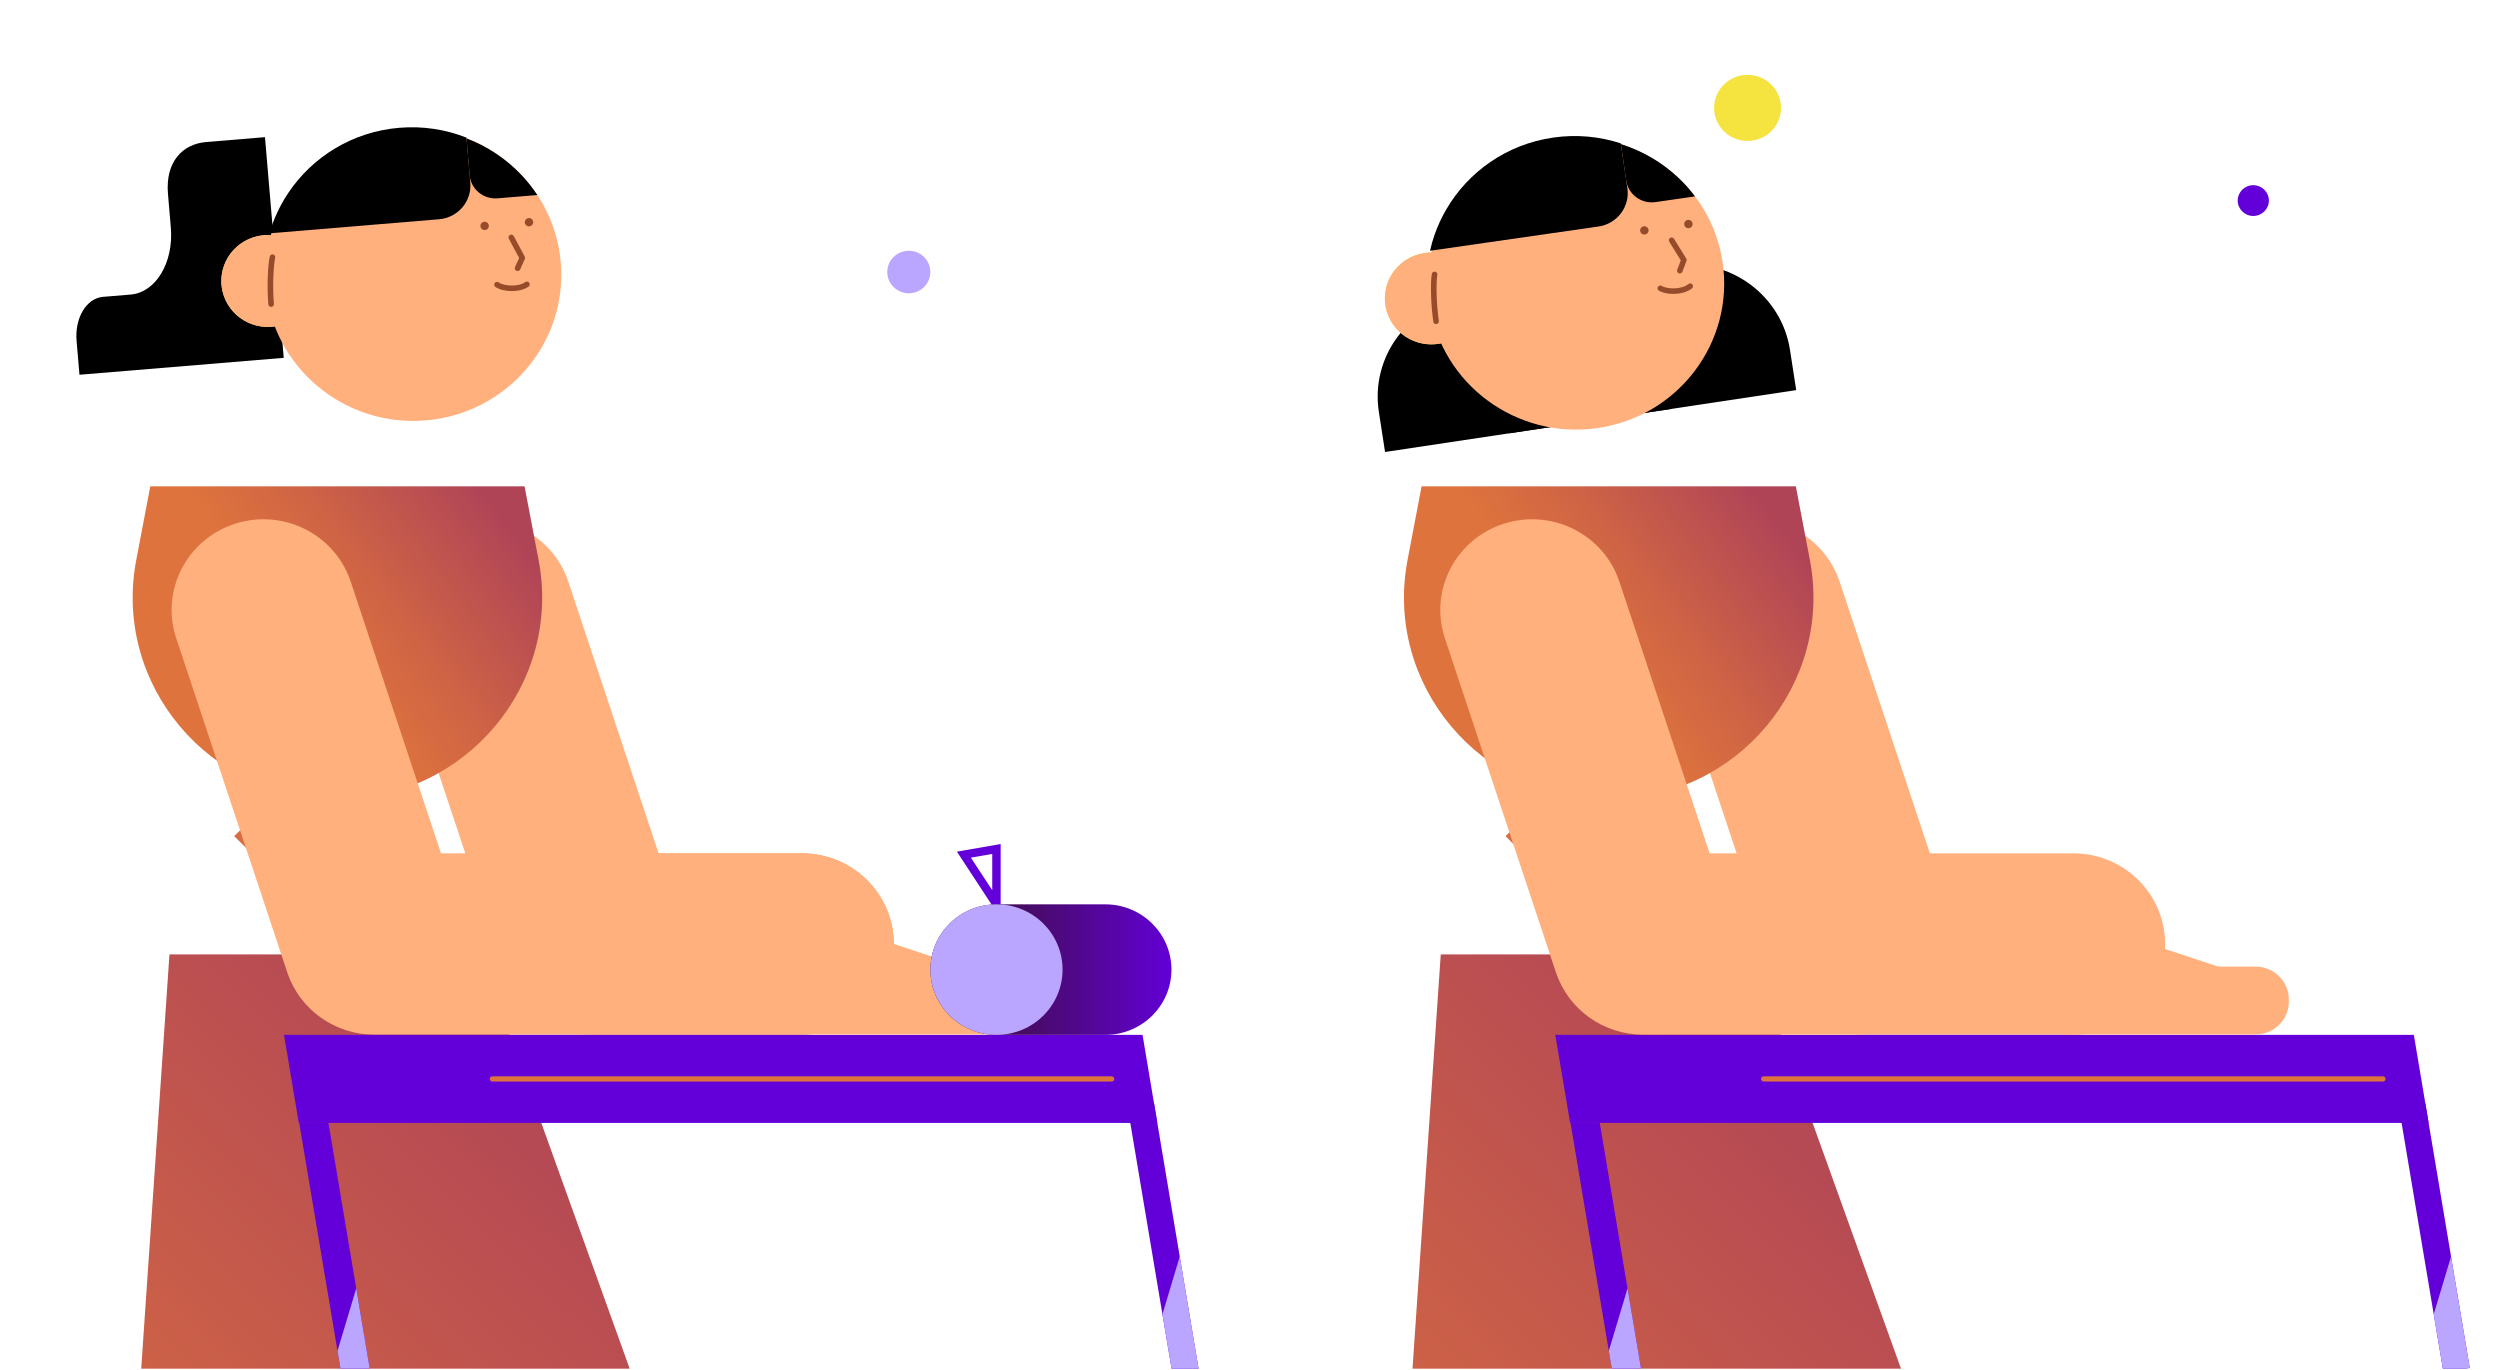 <?xml version="1.0" encoding="UTF-8"?> <svg xmlns="http://www.w3.org/2000/svg" width="334" height="183" viewBox="0 0 334 183" fill="none"><g clip-path="url(#clip0_124_23633)"><g clip-path="url(#clip1_124_23633)"><path d="M121.418 39.182C123.006 39.182 124.294 37.911 124.294 36.342C124.294 34.773 123.006 33.502 121.418 33.502C119.829 33.502 118.541 34.773 118.541 36.342C118.541 37.911 119.829 39.182 121.418 39.182Z" fill="#BBA6FF"></path><path d="M233.472 18.831C235.942 18.831 237.944 16.855 237.944 14.416C237.944 11.977 235.942 10 233.472 10C231.002 10 229 11.977 229 14.416C229 16.855 231.002 18.831 233.472 18.831Z" fill="#F5E33F"></path><path d="M301.039 28.853C302.189 28.853 303.122 27.932 303.122 26.797C303.122 25.661 302.189 24.741 301.039 24.741C299.889 24.741 298.957 25.661 298.957 26.797C298.957 27.932 299.889 28.853 301.039 28.853Z" fill="#6300D9"></path><path d="M35.397 18.324L27.547 18.975C24.423 19.234 22.07 21.578 22.441 25.913L22.823 30.41C23.22 35.07 20.816 39.075 17.46 39.352L13.755 39.66C11.549 39.841 9.972 42.474 10.231 45.532L10.617 50.066L37.907 47.807L35.401 18.324H35.397Z" fill="black"></path><path d="M35.884 41.571C35.539 39.792 36.169 35.75 36.169 35.75L35.884 41.571Z" fill="#F6E43F"></path><path d="M38.165 31.871C36.614 31.238 34.809 31.22 33.168 31.974C30.056 33.402 28.704 37.052 30.149 40.126C31.595 43.199 35.292 44.534 38.405 43.106" fill="#F6E43F"></path><path d="M51.462 31.834C51.772 31.834 52.024 31.585 52.024 31.279C52.024 30.973 51.772 30.724 51.462 30.724C51.151 30.724 50.9 30.973 50.9 31.279C50.9 31.585 51.151 31.834 51.462 31.834Z" fill="black"></path><path d="M60.533 31.083C60.844 31.083 61.095 30.835 61.095 30.528C61.095 30.222 60.844 29.974 60.533 29.974C60.223 29.974 59.972 30.222 59.972 30.528C59.972 30.835 60.223 31.083 60.533 31.083Z" fill="black"></path><path d="M57.41 37.182C57.357 37.182 57.308 37.17 57.256 37.148C57.069 37.063 56.983 36.845 57.069 36.66L57.623 35.44L56.241 32.862C56.144 32.681 56.215 32.459 56.398 32.363C56.582 32.267 56.806 32.337 56.904 32.518L58.372 35.255C58.425 35.355 58.428 35.473 58.383 35.58L57.754 36.967C57.691 37.104 57.556 37.185 57.413 37.185L57.41 37.182Z" fill="#964B2A"></path><path d="M54.694 40.029C53.829 40.029 52.983 39.822 52.481 39.463C52.312 39.345 52.275 39.112 52.395 38.946C52.515 38.779 52.751 38.742 52.919 38.861C53.664 39.393 55.597 39.474 56.477 38.824C56.642 38.702 56.878 38.735 57.002 38.898C57.125 39.06 57.092 39.293 56.927 39.415C56.358 39.837 55.519 40.026 54.698 40.026L54.694 40.029Z" fill="#964B2A"></path><path d="M36.225 41.002C36.034 41.002 35.869 40.858 35.85 40.662C35.663 38.483 35.753 35.558 36.038 34.275C36.083 34.075 36.285 33.949 36.483 33.993C36.686 34.038 36.813 34.234 36.768 34.434C36.528 35.502 36.397 38.295 36.596 40.599C36.614 40.802 36.461 40.98 36.255 40.998C36.244 40.998 36.232 40.998 36.225 40.998V41.002Z" fill="#964B2A"></path><path d="M68.766 29.848L63.054 21.811L65.391 30.684L68.766 29.848Z" fill="#F6E43F"></path><path d="M35.884 41.571C35.539 39.792 36.169 35.75 36.169 35.75L35.884 41.571Z" fill="#F6E43F"></path><path d="M64.204 29.715C65.627 28.834 67.403 28.52 69.148 28.994C72.459 29.889 74.407 33.265 73.501 36.534C72.594 39.804 69.174 41.727 65.863 40.832" fill="#FFB07D"></path><path d="M38.165 31.871C36.614 31.238 34.809 31.22 33.168 31.974C30.056 33.402 28.704 37.052 30.149 40.126C31.595 43.199 35.292 44.534 38.405 43.106" fill="#FFB07D"></path><path d="M74.92 35.074C75.834 45.821 67.751 55.263 56.867 56.165C45.99 57.067 36.424 49.083 35.51 38.339C35.128 33.831 36.322 29.559 38.652 26.042C38.899 25.669 39.158 25.303 39.431 24.944C42.705 20.665 47.728 17.729 53.559 17.244C59.848 16.723 65.699 19.171 69.688 23.402C70.512 24.271 71.25 25.218 71.905 26.235H71.913C73.572 28.816 74.643 31.812 74.92 35.07V35.074Z" fill="#FFB07D"></path><path d="M64.747 30.735C65.058 30.735 65.309 30.487 65.309 30.181C65.309 29.874 65.058 29.626 64.747 29.626C64.437 29.626 64.186 29.874 64.186 30.181C64.186 30.487 64.437 30.735 64.747 30.735Z" fill="#964B2A"></path><path d="M70.673 30.244C70.983 30.244 71.234 29.995 71.234 29.689C71.234 29.382 70.983 29.134 70.673 29.134C70.362 29.134 70.111 29.382 70.111 29.689C70.111 29.995 70.362 30.244 70.673 30.244Z" fill="#964B2A"></path><path d="M69.144 36.209C69.092 36.209 69.043 36.198 68.991 36.176C68.804 36.091 68.717 35.872 68.804 35.688L69.358 34.467L67.976 31.889C67.878 31.708 67.95 31.486 68.133 31.39C68.317 31.294 68.541 31.364 68.639 31.545L70.107 34.282C70.159 34.382 70.163 34.504 70.118 34.608L69.489 35.994C69.425 36.131 69.29 36.213 69.148 36.213L69.144 36.209Z" fill="#964B2A"></path><path d="M68.396 38.894C67.534 38.894 66.684 38.687 66.182 38.328C66.013 38.21 65.976 37.977 66.096 37.81C66.216 37.644 66.452 37.607 66.62 37.725C67.369 38.258 69.298 38.339 70.175 37.688C70.34 37.566 70.576 37.6 70.699 37.762C70.823 37.925 70.789 38.158 70.624 38.28C70.055 38.702 69.216 38.89 68.396 38.89V38.894Z" fill="#964B2A"></path><path d="M36.225 41.002C36.034 41.002 35.869 40.858 35.85 40.662C35.663 38.483 35.753 35.558 36.038 34.275C36.083 34.075 36.285 33.949 36.483 33.993C36.686 34.038 36.813 34.234 36.768 34.434C36.528 35.502 36.397 38.295 36.596 40.599C36.614 40.802 36.461 40.98 36.255 40.998C36.244 40.998 36.232 40.998 36.225 40.998V41.002Z" fill="#964B2A"></path><path d="M62.743 23.39C62.901 25.262 64.567 26.652 66.466 26.497L71.785 26.057C71.16 25.11 70.463 24.223 69.688 23.405C67.654 21.249 65.137 19.559 62.328 18.487L62.743 23.39Z" fill="black"></path><path d="M53.365 17.07C47.076 17.592 41.72 20.968 38.499 25.798C37.832 26.789 37.263 27.847 36.791 28.957H36.783C36.476 29.674 36.214 30.414 35.997 31.172L58.657 29.293C61.174 29.086 63.043 26.9 62.833 24.415L62.32 18.387C59.564 17.303 56.522 16.811 53.365 17.07Z" fill="black"></path><path d="M203.524 23.52L204.921 19.145C213.641 17.832 221.791 23.749 223.117 32.363L223.596 35.462C231.046 34.341 238.009 39.397 239.144 46.753L239.972 52.119L201.636 57.885L203.524 23.516V23.52Z" fill="black"></path><path d="M195.171 36.568L195.651 39.667C188.201 40.787 183.077 47.663 184.215 55.018L185.043 60.385L223.379 54.619" fill="black"></path><path d="M191.58 43.887C191.122 42.13 191.504 38.058 191.504 38.058L191.58 43.887Z" fill="#F6E43F"></path><path d="M193.257 34.068C191.669 33.528 189.868 33.62 188.276 34.471C185.257 36.083 184.133 39.807 185.766 42.788C187.399 45.769 191.171 46.879 194.19 45.266" fill="#F6E43F"></path><path d="M206.494 33.232C206.804 33.232 207.056 32.983 207.056 32.677C207.056 32.371 206.804 32.122 206.494 32.122C206.184 32.122 205.932 32.371 205.932 32.677C205.932 32.983 206.184 33.232 206.494 33.232Z" fill="black"></path><path d="M215.498 31.938C215.809 31.938 216.06 31.689 216.06 31.383C216.06 31.076 215.809 30.828 215.498 30.828C215.188 30.828 214.937 31.076 214.937 31.383C214.937 31.689 215.188 31.938 215.498 31.938Z" fill="black"></path><path d="M212.772 38.21C212.727 38.21 212.682 38.203 212.641 38.188C212.446 38.117 212.348 37.903 212.423 37.711L212.899 36.457L211.36 33.968C211.251 33.794 211.307 33.565 211.483 33.458C211.659 33.35 211.891 33.406 212 33.58L213.633 36.224C213.693 36.32 213.704 36.438 213.663 36.546L213.12 37.966C213.064 38.114 212.922 38.206 212.768 38.206L212.772 38.21Z" fill="#964B2A"></path><path d="M209.932 41.228C209.187 41.228 208.472 41.072 208.015 40.788C207.839 40.68 207.786 40.451 207.899 40.277C208.007 40.103 208.239 40.052 208.415 40.163C209.195 40.647 211.127 40.614 211.962 39.911C212.12 39.782 212.356 39.8 212.491 39.956C212.625 40.111 212.607 40.344 212.446 40.477C211.831 40.991 210.854 41.228 209.932 41.228Z" fill="#964B2A"></path><path d="M191.864 43.302C191.68 43.302 191.519 43.169 191.493 42.984C191.175 40.821 191.077 37.895 191.287 36.597C191.321 36.398 191.512 36.257 191.714 36.29C191.916 36.324 192.059 36.512 192.025 36.712C191.853 37.792 191.894 40.588 192.231 42.877C192.261 43.08 192.118 43.265 191.916 43.295C191.897 43.295 191.879 43.299 191.86 43.299L191.864 43.302Z" fill="#964B2A"></path><path d="M223.675 30.203L217.476 22.529L220.36 31.242L223.675 30.203Z" fill="#F6E43F"></path><path d="M191.58 43.887C191.122 42.13 191.504 38.058 191.504 38.058L191.58 43.887Z" fill="#F6E43F"></path><path d="M219.113 30.347C220.476 29.382 222.233 28.964 224.004 29.33C227.364 30.025 229.518 33.276 228.817 36.594C228.113 39.911 224.821 42.038 221.461 41.346" fill="#FFB07D"></path><path d="M193.257 34.068C191.669 33.528 189.868 33.62 188.276 34.471C185.257 36.083 184.133 39.807 185.766 42.788C187.399 45.769 191.171 46.879 194.19 45.266" fill="#FFB07D"></path><path d="M230.143 35.051C231.72 45.725 224.233 55.636 213.427 57.193C202.625 58.746 192.587 51.357 191.01 40.688C190.351 36.213 191.28 31.875 193.385 28.224C193.609 27.836 193.845 27.455 194.092 27.082C197.093 22.614 201.928 19.378 207.719 18.546C213.963 17.647 219.955 19.737 224.199 23.724C225.076 24.541 225.873 25.443 226.589 26.416H226.596C228.413 28.89 229.668 31.819 230.143 35.051Z" fill="#FFB07D"></path><path d="M219.686 31.335C219.996 31.335 220.248 31.086 220.248 30.78C220.248 30.474 219.996 30.225 219.686 30.225C219.376 30.225 219.124 30.474 219.124 30.78C219.124 31.086 219.376 31.335 219.686 31.335Z" fill="#964B2A"></path><path d="M225.57 30.488C225.88 30.488 226.132 30.239 226.132 29.933C226.132 29.627 225.88 29.378 225.57 29.378C225.26 29.378 225.008 29.627 225.008 29.933C225.008 30.239 225.26 30.488 225.57 30.488Z" fill="#964B2A"></path><path d="M224.424 36.535C224.379 36.535 224.334 36.527 224.293 36.512C224.098 36.442 224.001 36.228 224.076 36.035L224.551 34.782L223.012 32.293C222.903 32.119 222.96 31.89 223.136 31.782C223.312 31.675 223.544 31.73 223.652 31.904L225.286 34.549C225.345 34.645 225.357 34.763 225.315 34.87L224.772 36.291C224.716 36.438 224.574 36.531 224.42 36.531L224.424 36.535Z" fill="#964B2A"></path><path d="M223.54 39.267C222.794 39.267 222.079 39.112 221.622 38.827C221.446 38.72 221.394 38.491 221.506 38.317C221.615 38.147 221.847 38.092 222.023 38.202C222.802 38.687 224.735 38.654 225.57 37.951C225.727 37.818 225.963 37.84 226.098 37.995C226.233 38.151 226.214 38.384 226.053 38.517C225.439 39.031 224.461 39.267 223.54 39.267Z" fill="#964B2A"></path><path d="M191.864 43.302C191.68 43.302 191.519 43.169 191.493 42.984C191.175 40.821 191.077 37.895 191.287 36.597C191.321 36.398 191.512 36.257 191.714 36.29C191.916 36.324 192.059 36.512 192.025 36.712C191.853 37.792 191.894 40.588 192.231 42.877C192.261 43.08 192.118 43.265 191.916 43.295C191.897 43.295 191.879 43.299 191.86 43.299L191.864 43.302Z" fill="#964B2A"></path><path d="M224.199 23.72C222.038 21.69 219.42 20.155 216.547 19.252L217.266 24.123C217.539 25.983 219.289 27.27 221.173 27L226.454 26.238C225.772 25.332 225.023 24.485 224.199 23.72Z" fill="black"></path><path d="M217.416 25.14L216.532 19.152C213.716 18.235 210.648 17.928 207.513 18.38C201.269 19.278 196.13 22.973 193.216 27.988C192.613 29.02 192.111 30.107 191.707 31.242H191.699C191.437 31.978 191.224 32.733 191.051 33.502L213.555 30.262C216.053 29.903 217.783 27.61 217.42 25.144L217.416 25.14Z" fill="black"></path><path d="M-1.429 230.64H2.185L-11.786 147.435H-15.4L-1.429 230.64Z" fill="#6300D9"></path><path d="M-1.429 230.64H2.185L-8.355 167.868L-10.669 175.594L-1.429 230.64Z" fill="#BBA6FF"></path><path d="M107.147 138.234H79.104C73.8 138.234 69.1 134.869 67.444 129.894L52.615 85.271C50.503 78.913 54.009 72.068 60.447 69.982C66.886 67.896 73.819 71.358 75.931 77.715L87.988 114.003H107.143C113.919 114.003 119.413 119.428 119.413 126.118C119.413 132.809 113.919 138.234 107.143 138.234H107.147Z" fill="#FFB07D"></path><path d="M32.618 92.198C31.835 88.91 30.591 85.467 31.262 82.649C32.116 79.054 35.315 76.376 38.236 75.278C43.128 73.436 48.278 75.677 50.896 79.231C53.293 82.49 53.372 87.016 53.372 87.016" fill="url(#paint0_linear_124_23633)"></path><path d="M45.079 106.798C62.208 106.798 75.122 91.425 71.954 74.804L70.081 64.978H20.078L18.205 74.804C15.036 91.428 27.947 106.798 45.079 106.798Z" fill="url(#paint1_linear_124_23633)"></path><path d="M14.969 240L97.142 219.045L64.219 127.505H22.64L14.969 240Z" fill="url(#paint2_linear_124_23633)"></path><path d="M45.495 125.778L31.288 111.71L36.251 106.821L45.383 115.863L49.975 111.103L55.054 115.878L45.495 125.778Z" fill="url(#paint3_linear_124_23633)"></path><path d="M107.147 138.234H50.031C44.727 138.234 40.027 134.872 38.371 129.894L23.543 85.271C21.43 78.913 24.936 72.068 31.375 69.982C37.813 67.896 44.746 71.358 46.859 77.715L58.916 114.003H107.143C113.919 114.003 119.414 119.428 119.414 126.118C119.414 132.809 113.919 138.234 107.143 138.234H107.147Z" fill="#FFB07D"></path><path d="M39.918 150.028H154.618L152.644 138.26H37.944L39.918 150.028Z" fill="#6300D9"></path><path d="M148.517 144.495H65.781C65.587 144.495 65.429 144.34 65.429 144.147C65.429 143.955 65.587 143.8 65.781 143.8H148.517C148.711 143.8 148.869 143.955 148.869 144.147C148.869 144.34 148.711 144.495 148.517 144.495Z" fill="#DD733D"></path><path d="M164.544 230.64H168.154L154.183 147.435H150.573L164.544 230.64Z" fill="#6300D9"></path><path d="M164.544 230.64H168.155L157.615 167.868L155.3 175.594L164.544 230.64Z" fill="#BBA6FF"></path><path d="M55.084 240H58.99L43.885 150.028H39.978L55.084 240Z" fill="#6300D9"></path><path d="M55.084 240H58.99L47.593 172.122L45.091 180.48L55.084 240Z" fill="#BBA6FF"></path><path d="M276.993 138.234H248.95C243.646 138.234 238.945 134.872 237.29 129.894L222.461 85.271C220.349 78.913 223.854 72.068 230.293 69.982C236.728 67.896 243.665 71.358 245.777 77.715L257.834 114.003H276.989C283.764 114.003 289.259 119.428 289.259 126.118C289.259 132.809 283.764 138.234 276.989 138.234H276.993Z" fill="#FFB07D"></path><path d="M202.463 92.198C201.681 88.91 200.437 85.467 201.108 82.649C201.962 79.054 205.16 76.376 208.082 75.278C212.974 73.436 218.124 75.677 220.742 79.231C223.139 82.49 223.218 87.016 223.218 87.016" fill="url(#paint4_linear_124_23633)"></path><path d="M214.925 106.798C232.053 106.798 244.968 91.425 241.799 74.804L239.926 64.978H189.923L188.051 74.804C184.882 91.428 197.793 106.798 214.925 106.798Z" fill="url(#paint5_linear_124_23633)"></path><path d="M184.814 240L266.992 219.045L234.065 127.505H192.485L184.814 240Z" fill="url(#paint6_linear_124_23633)"></path><path d="M215.341 125.778L201.134 111.71L206.1 106.821L215.228 115.863L219.824 111.103L224.899 115.878L215.341 125.778Z" fill="url(#paint7_linear_124_23633)"></path><path d="M209.768 150.028H324.464L322.49 138.26H207.79L209.768 150.028Z" fill="#6300D9"></path><path d="M318.362 144.495H235.627C235.432 144.495 235.275 144.34 235.275 144.147C235.275 143.955 235.432 143.8 235.627 143.8H318.362C318.557 143.8 318.714 143.955 318.714 144.147C318.714 144.34 318.557 144.495 318.362 144.495Z" fill="#DD733D"></path><path d="M334.389 230.64H338L324.029 147.435H320.418L334.389 230.64Z" fill="#6300D9"></path><path d="M334.39 230.64H338L327.46 167.868L325.146 175.594L334.39 230.64Z" fill="#BBA6FF"></path><path d="M224.93 240H228.836L213.73 150.028H209.824L224.93 240Z" fill="#6300D9"></path><path d="M224.93 240H228.836L217.439 172.122L214.937 180.48L224.93 240Z" fill="#BBA6FF"></path><path d="M133.688 122.697L127.841 113.777L133.688 112.764V122.697ZM129.706 114.58L132.564 118.94V114.084L129.706 114.58Z" fill="#6300D9"></path><path d="M247.568 138.234H219.525C214.221 138.234 209.52 134.869 207.865 129.894L193.036 85.271C190.924 78.913 194.43 72.068 200.868 69.982C207.307 67.896 214.24 71.358 216.352 77.715L228.409 114.003H247.564C254.34 114.003 259.834 119.428 259.834 126.118C259.834 132.809 254.34 138.234 247.564 138.234H247.568Z" fill="#FFB07D"></path><path d="M301.342 129.14H276.535C274.08 129.14 272.089 131.105 272.089 133.53V133.815C272.089 136.239 274.08 138.204 276.535 138.204H301.342C303.798 138.204 305.788 136.239 305.788 133.815V133.53C305.788 131.105 303.798 129.14 301.342 129.14Z" fill="#FFB07D"></path><path d="M296.549 129.206L271.994 121.047C270 120.384 267.84 121.443 267.169 123.412C266.498 125.38 267.57 127.513 269.564 128.176L294.119 136.335C296.113 136.998 298.273 135.939 298.944 133.97C299.615 132.002 298.543 129.868 296.549 129.206Z" fill="#FFB07D"></path><path d="M133.493 129.14H108.686C106.231 129.14 104.24 131.105 104.24 133.53V133.815C104.24 136.239 106.231 138.204 108.686 138.204H133.493C135.948 138.204 137.939 136.239 137.939 133.815V133.53C137.939 131.105 135.948 129.14 133.493 129.14Z" fill="#FFB07D"></path><path d="M128.709 129.194L104.155 121.035C102.161 120.372 100 121.431 99.329 123.4C98.658 125.369 99.731 127.502 101.725 128.164L126.279 136.324C128.273 136.986 130.434 135.927 131.105 133.959C131.776 131.99 130.703 129.857 128.709 129.194Z" fill="#FFB07D"></path><path d="M147.674 120.822H133.126C128.248 120.822 124.294 124.726 124.294 129.541C124.294 134.356 128.248 138.26 133.126 138.26H147.674C152.551 138.26 156.506 134.356 156.506 129.541C156.506 124.726 152.551 120.822 147.674 120.822Z" fill="url(#paint8_linear_124_23633)"></path><path d="M133.126 138.26C138.004 138.26 141.958 134.355 141.958 129.539C141.958 124.723 138.004 120.819 133.126 120.819C128.248 120.819 124.294 124.723 124.294 129.539C124.294 134.355 128.248 138.26 133.126 138.26Z" fill="#BBA6FF"></path></g></g><defs><linearGradient id="paint0_linear_124_23633" x1="30.767" y1="88.535" x2="50.673" y2="78.475" gradientUnits="userSpaceOnUse"><stop stop-color="#B04457"></stop><stop offset="0.62" stop-color="#CF6445"></stop><stop offset="1" stop-color="#DE733D"></stop></linearGradient><linearGradient id="paint1_linear_124_23633" x1="64.777" y1="65.825" x2="39.416" y2="84.657" gradientUnits="userSpaceOnUse"><stop stop-color="#B04457"></stop><stop offset="0.62" stop-color="#CF6445"></stop><stop offset="1" stop-color="#DE733D"></stop></linearGradient><linearGradient id="paint2_linear_124_23633" x1="85.175" y1="147.724" x2="5.226" y2="230.6" gradientUnits="userSpaceOnUse"><stop stop-color="#B04457"></stop><stop offset="1" stop-color="#DE733D"></stop></linearGradient><linearGradient id="paint3_linear_124_23633" x1="50.3" y1="109.476" x2="36.974" y2="119.371" gradientUnits="userSpaceOnUse"><stop stop-color="#B04457"></stop><stop offset="0.58" stop-color="#CA5F48"></stop><stop offset="1" stop-color="#D96E40"></stop></linearGradient><linearGradient id="paint4_linear_124_23633" x1="200.614" y1="88.533" x2="220.52" y2="78.473" gradientUnits="userSpaceOnUse"><stop stop-color="#B04457"></stop><stop offset="0.62" stop-color="#CF6445"></stop><stop offset="1" stop-color="#DE733D"></stop></linearGradient><linearGradient id="paint5_linear_124_23633" x1="234.623" y1="65.825" x2="209.265" y2="84.657" gradientUnits="userSpaceOnUse"><stop stop-color="#B04457"></stop><stop offset="0.62" stop-color="#CF6445"></stop><stop offset="1" stop-color="#DE733D"></stop></linearGradient><linearGradient id="paint6_linear_124_23633" x1="255.021" y1="147.724" x2="175.072" y2="230.6" gradientUnits="userSpaceOnUse"><stop stop-color="#B04457"></stop><stop offset="1" stop-color="#DE733D"></stop></linearGradient><linearGradient id="paint7_linear_124_23633" x1="220.146" y1="109.476" x2="206.823" y2="119.371" gradientUnits="userSpaceOnUse"><stop stop-color="#B04457"></stop><stop offset="0.58" stop-color="#CA5F48"></stop><stop offset="1" stop-color="#D96E40"></stop></linearGradient><linearGradient id="paint8_linear_124_23633" x1="124.294" y1="129.539" x2="156.506" y2="129.539" gradientUnits="userSpaceOnUse"><stop stop-color="#35131B"></stop><stop offset="1" stop-color="#6300D6"></stop></linearGradient><clipPath id="clip0_124_23633"><rect x="0.667" y="0.858" width="333.333" height="182" rx="5.028" fill="white"></rect></clipPath><clipPath id="clip1_124_23633"><rect width="489" height="239" fill="white" transform="translate(-151 1)"></rect></clipPath></defs></svg> 